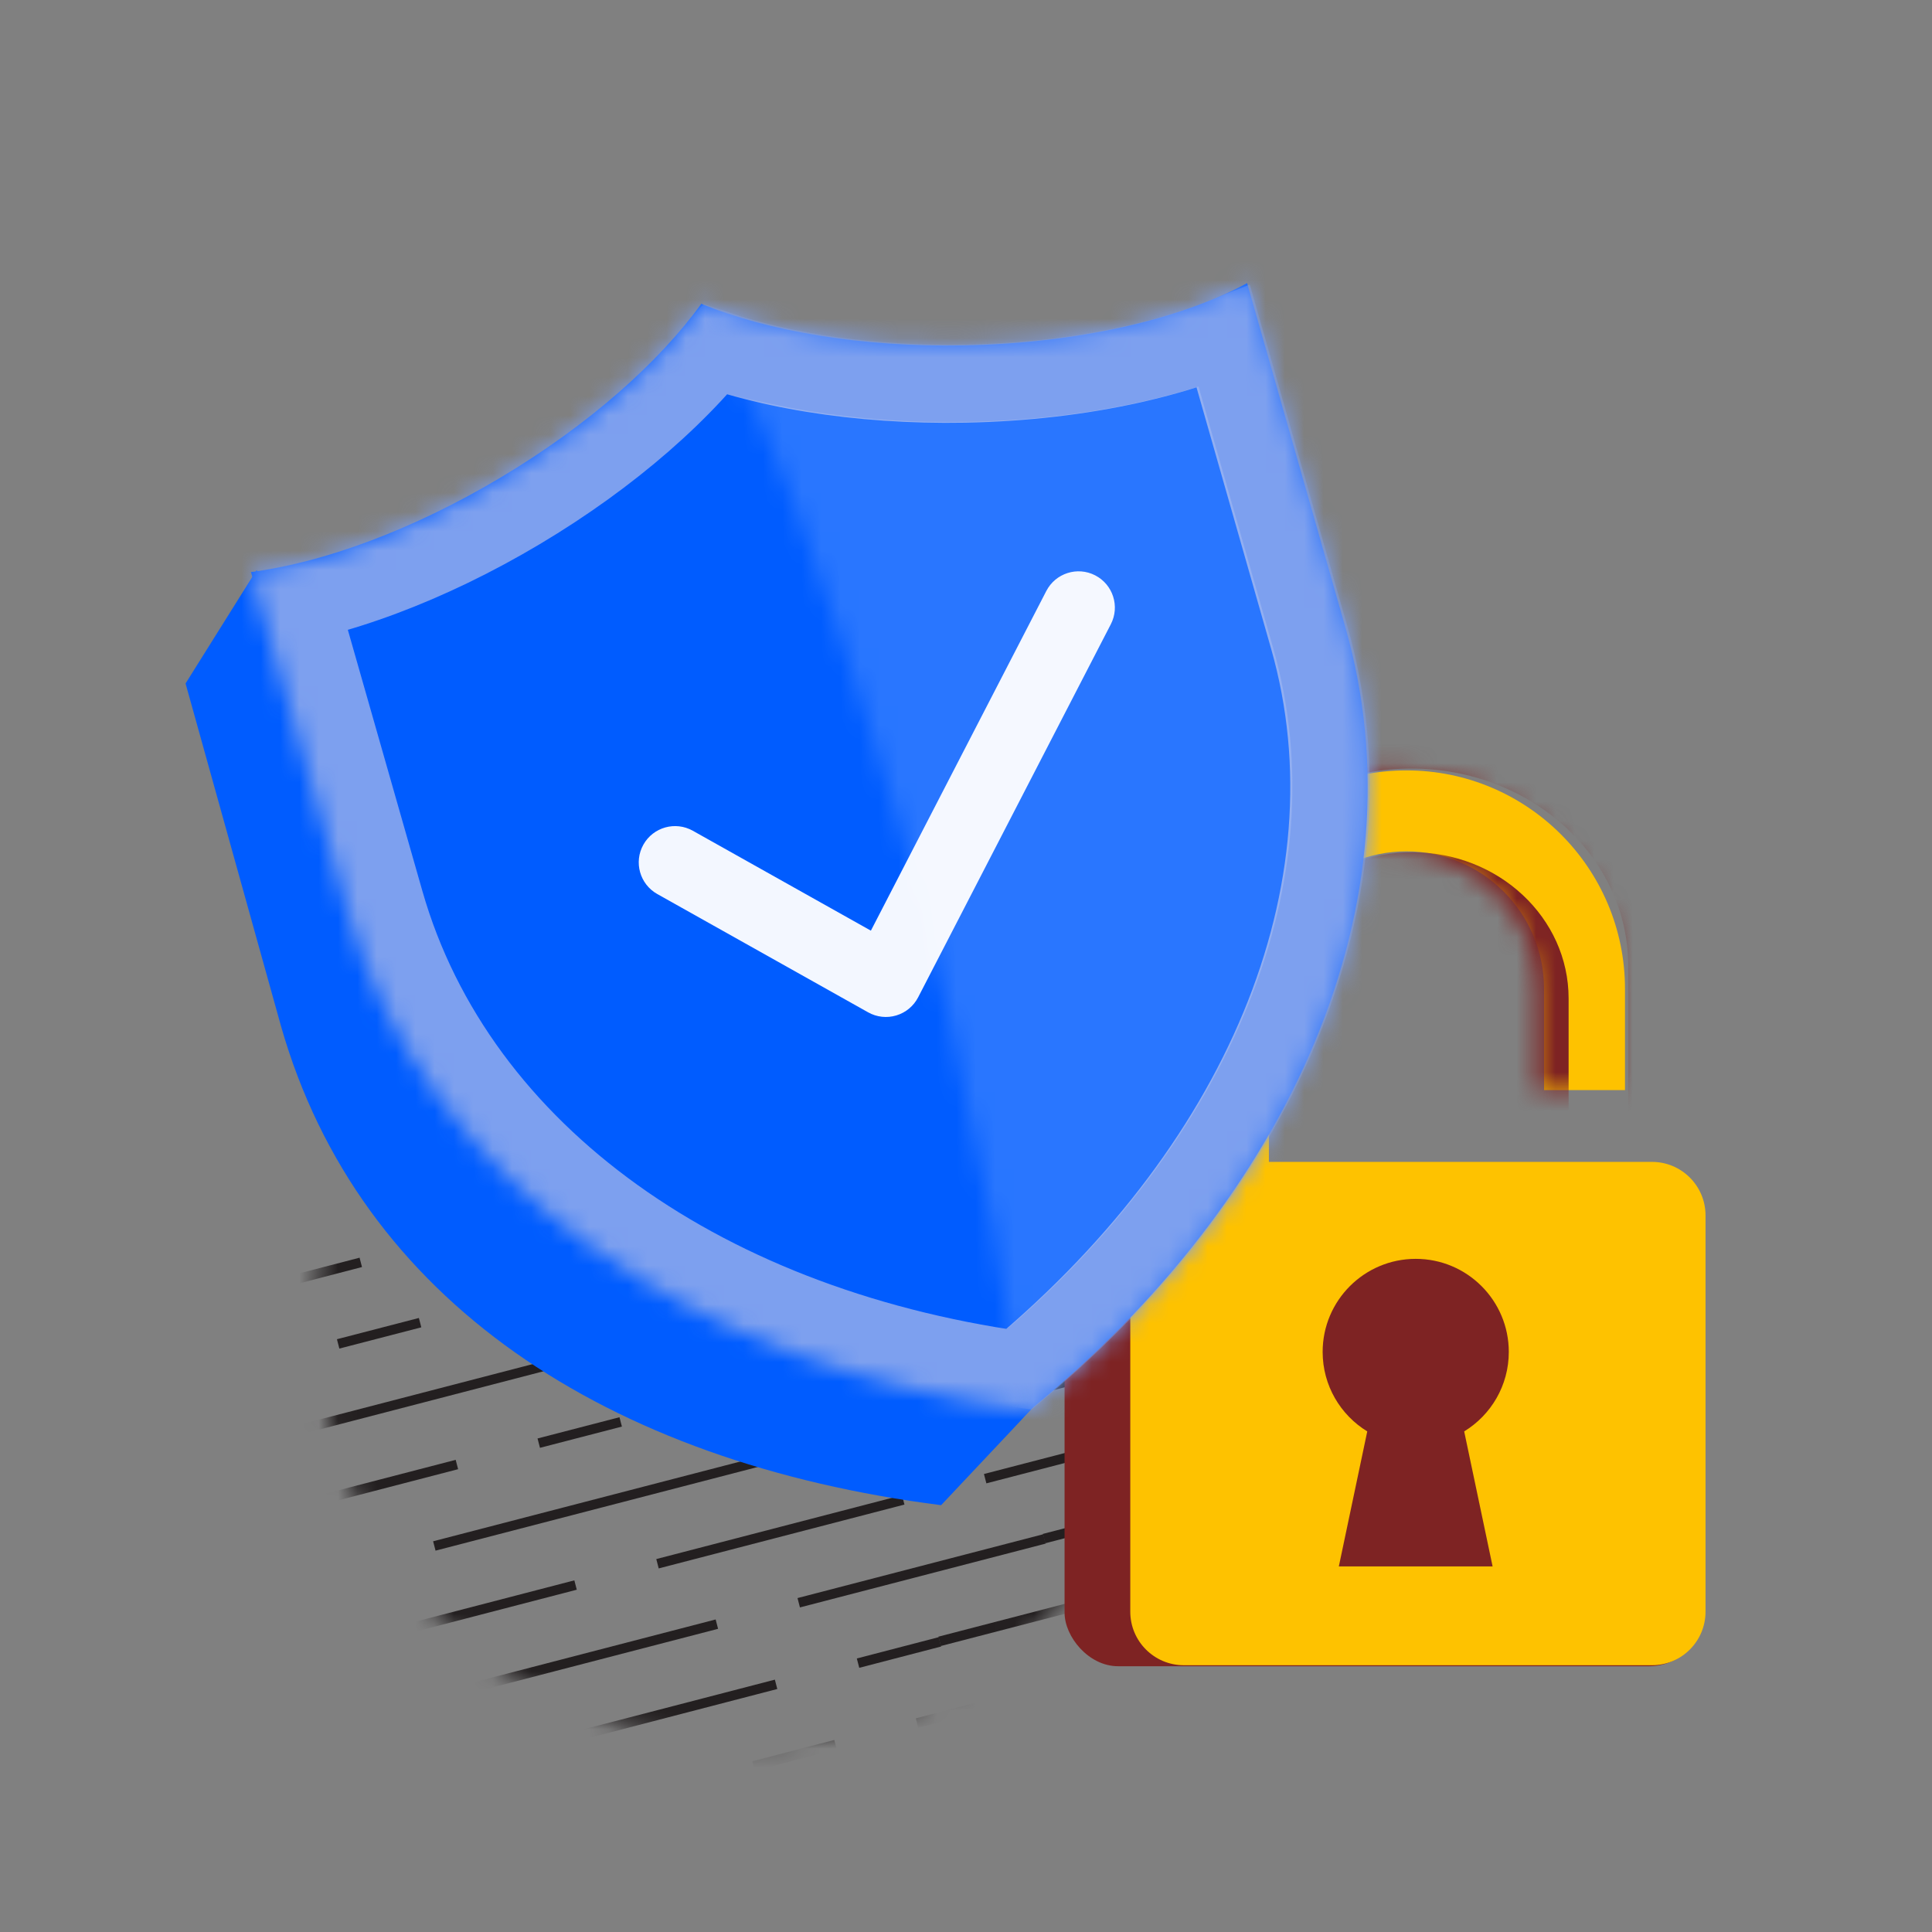 <svg width="100" height="100" viewBox="0 0 100 100" fill="none" xmlns="http://www.w3.org/2000/svg">
<rect x="0" y="0" width="100" height="100" fill="#808080" stroke="none"/>
<g clip-path="url(#clip0_477_22769)">
<mask id="mask0_477_22769" style="mask-type:alpha" maskUnits="userSpaceOnUse" x="16" y="45" width="45" height="46">
<circle cx="38.504" cy="68.095" r="22.177" fill="#C4C4C4"/>
</mask>
<g mask="url(#mask0_477_22769)">
<path d="M14.792 93.726L23.272 91.524" stroke="#231F20" stroke-width="0.5" stroke-miterlimit="10"/>
<path d="M15.964 89.504L20.203 88.402" stroke="#231F20" stroke-width="0.5" stroke-miterlimit="10"/>
<path d="M14.868 50.655L23.345 48.45" stroke="#231F20" stroke-width="0.5" stroke-miterlimit="10"/>
<path d="M5.955 68.644L18.674 65.34" stroke="#231F20" stroke-width="0.5" stroke-miterlimit="10"/>
<path d="M22.911 64.236L27.153 63.136" stroke="#231F20" stroke-width="0.5" stroke-miterlimit="10"/>
<path d="M0.981 58.179L17.939 53.772" stroke="#231F20" stroke-width="0.5" stroke-miterlimit="10"/>
<path d="M22.178 52.674L26.416 51.572" stroke="#231F20" stroke-width="0.5" stroke-miterlimit="10"/>
<path d="M16.036 46.432L20.277 45.333" stroke="#231F20" stroke-width="0.5" stroke-miterlimit="10"/>
<path d="M12.532 59.095L25.254 55.793" stroke="#231F20" stroke-width="0.5" stroke-miterlimit="10"/>
<path d="M19.842 61.118L32.561 57.814" stroke="#231F20" stroke-width="0.5" stroke-miterlimit="10"/>
<path d="M17.502 69.56L21.744 68.46" stroke="#231F20" stroke-width="0.5" stroke-miterlimit="10"/>
<path d="M7.86 75.984L16.341 73.782" stroke="#231F20" stroke-width="0.5" stroke-miterlimit="10"/>
<path d="M27.587 47.35L40.306 44.046" stroke="#231F20" stroke-width="0.5" stroke-miterlimit="10"/>
<path d="M17.203 42.213L29.922 38.909" stroke="#231F20" stroke-width="0.5" stroke-miterlimit="10"/>
<path d="M20.277 45.33L37.234 40.923" stroke="#231F20" stroke-width="0.5" stroke-miterlimit="10"/>
<path d="M26.419 51.571L34.899 49.368" stroke="#231F20" stroke-width="0.5" stroke-miterlimit="10"/>
<path d="M39.138 48.268L43.38 47.168" stroke="#231F20" stroke-width="0.5" stroke-miterlimit="10"/>
<path d="M29.488 54.69L37.968 52.488" stroke="#231F20" stroke-width="0.5" stroke-miterlimit="10"/>
<path d="M10.93 79.107L23.649 75.803" stroke="#231F20" stroke-width="0.5" stroke-miterlimit="10"/>
<path d="M27.886 74.697L32.127 73.597" stroke="#231F20" stroke-width="0.5" stroke-miterlimit="10"/>
<path d="M36.368 72.495L44.848 70.293" stroke="#231F20" stroke-width="0.5" stroke-miterlimit="10"/>
<path d="M27.451 90.484L40.17 87.18" stroke="#231F20" stroke-width="0.5" stroke-miterlimit="10"/>
<path d="M44.412 86.084L48.651 84.981" stroke="#231F20" stroke-width="0.5" stroke-miterlimit="10"/>
<path d="M13.999 82.222L18.24 81.123" stroke="#231F20" stroke-width="0.5" stroke-miterlimit="10"/>
<path d="M22.481 80.019L39.441 75.615" stroke="#231F20" stroke-width="0.5" stroke-miterlimit="10"/>
<path d="M43.678 74.516L47.92 73.417" stroke="#231F20" stroke-width="0.5" stroke-miterlimit="10"/>
<path d="M16.339 73.783L33.297 69.376" stroke="#231F20" stroke-width="0.5" stroke-miterlimit="10"/>
<path d="M37.536 68.278L41.775 67.176" stroke="#231F20" stroke-width="0.5" stroke-miterlimit="10"/>
<path d="M25.985 67.359L34.465 65.156" stroke="#231F20" stroke-width="0.5" stroke-miterlimit="10"/>
<path d="M27.157 63.136L35.634 60.931" stroke="#231F20" stroke-width="0.5" stroke-miterlimit="10"/>
<path d="M17.072 85.346L29.791 82.041" stroke="#231F20" stroke-width="0.5" stroke-miterlimit="10"/>
<path d="M34.032 80.939L46.751 77.634" stroke="#231F20" stroke-width="0.5" stroke-miterlimit="10"/>
<path d="M20.145 88.469L37.105 84.065" stroke="#231F20" stroke-width="0.5" stroke-miterlimit="10"/>
<path d="M41.342 82.958L54.061 79.654" stroke="#231F20" stroke-width="0.5" stroke-miterlimit="10"/>
<path d="M26.283 94.707L34.761 92.503" stroke="#231F20" stroke-width="0.5" stroke-miterlimit="10"/>
<path d="M39.007 91.404L43.246 90.302" stroke="#231F20" stroke-width="0.5" stroke-miterlimit="10"/>
<path d="M32.562 57.813L45.281 54.509" stroke="#231F20" stroke-width="0.5" stroke-miterlimit="10"/>
<path d="M49.518 53.407L53.759 52.307" stroke="#231F20" stroke-width="0.5" stroke-miterlimit="10"/>
<path d="M58 51.203L66.48 49" stroke="#231F20" stroke-width="0.5" stroke-miterlimit="10"/>
<path d="M49.087 69.192L61.806 65.888" stroke="#231F20" stroke-width="0.5" stroke-miterlimit="10"/>
<path d="M35.63 60.932L39.872 59.833" stroke="#231F20" stroke-width="0.5" stroke-miterlimit="10"/>
<path d="M44.113 58.728L61.073 54.324" stroke="#231F20" stroke-width="0.5" stroke-miterlimit="10"/>
<path d="M37.971 52.491L54.928 48.084" stroke="#231F20" stroke-width="0.5" stroke-miterlimit="10"/>
<path d="M59.168 46.982L63.407 45.879" stroke="#231F20" stroke-width="0.5" stroke-miterlimit="10"/>
<path d="M47.62 46.068L56.101 43.866" stroke="#231F20" stroke-width="0.5" stroke-miterlimit="10"/>
<path d="M38.704 64.055L51.423 60.751" stroke="#231F20" stroke-width="0.5" stroke-miterlimit="10"/>
<path d="M55.66 59.648L68.379 56.344" stroke="#231F20" stroke-width="0.5" stroke-miterlimit="10"/>
<path d="M41.777 67.173L58.738 62.769" stroke="#231F20" stroke-width="0.5" stroke-miterlimit="10"/>
<path d="M47.919 73.415L56.397 71.21" stroke="#231F20" stroke-width="0.5" stroke-miterlimit="10"/>
<path d="M60.639 70.112L64.877 69.01" stroke="#231F20" stroke-width="0.5" stroke-miterlimit="10"/>
<path d="M50.992 76.536L59.473 74.334" stroke="#231F20" stroke-width="0.5" stroke-miterlimit="10"/>
<path d="M57.848 94.319L66.326 92.114" stroke="#231F20" stroke-width="0.5" stroke-miterlimit="10"/>
<path d="M37.819 95.605L54.779 91.201" stroke="#231F20" stroke-width="0.5" stroke-miterlimit="10"/>
<path d="M59.016 90.094L63.258 88.995" stroke="#231F20" stroke-width="0.5" stroke-miterlimit="10"/>
<path d="M47.465 89.183L55.943 86.978" stroke="#231F20" stroke-width="0.5" stroke-miterlimit="10"/>
<path d="M48.633 84.956L57.113 82.754" stroke="#231F20" stroke-width="0.5" stroke-miterlimit="10"/>
<path d="M54.042 79.637L66.761 76.333" stroke="#231F20" stroke-width="0.5" stroke-miterlimit="10"/>
<path d="M57.111 82.756L61.35 81.654" stroke="#231F20" stroke-width="0.5" stroke-miterlimit="10"/>
<path d="M59.451 74.312L76.411 69.908" stroke="#231F20" stroke-width="0.5" stroke-miterlimit="10"/>
<path d="M60.184 85.877L72.903 82.573" stroke="#231F20" stroke-width="0.5" stroke-miterlimit="10"/>
</g>
<path fill-rule="evenodd" clip-rule="evenodd" d="M61.488 51.187C61.488 44.94 66.552 39.876 72.799 39.876C79.045 39.876 84.109 44.94 84.109 51.187L84.109 56.423L79.92 56.423L79.92 51.187C79.92 47.254 76.732 44.066 72.799 44.066C68.865 44.066 65.677 47.254 65.677 51.187L65.677 70.876L61.488 70.876L61.488 51.187Z" fill="#FEC200"/>
<mask id="mask1_477_22769" style="mask-type:alpha" maskUnits="userSpaceOnUse" x="59" y="39" width="25" height="32">
<path fill-rule="evenodd" clip-rule="evenodd" d="M59.691 51.174C59.691 44.89 65.13 39.796 71.839 39.796C78.548 39.796 83.986 44.89 83.986 51.174L83.986 56.441L79.487 56.441L79.487 51.174C79.487 47.217 76.063 44.01 71.839 44.01C67.615 44.01 64.191 47.217 64.191 51.174L64.191 70.98L59.691 70.98L59.691 51.174Z" fill="#FFE286"/>
</mask>
<g mask="url(#mask1_477_22769)">
<path fill-rule="evenodd" clip-rule="evenodd" d="M81.191 51.681C81.191 47.502 77.569 44.113 73.1 44.113C68.631 44.113 65.009 47.502 65.009 51.681L65.009 55.185L68.005 55.185L68.005 51.681C68.005 49.05 70.286 46.916 73.1 46.916C75.913 46.916 78.194 49.05 78.194 51.681L78.194 64.855L81.191 64.855L81.191 51.681Z" fill="#7E2323"/>
<path fill-rule="evenodd" clip-rule="evenodd" d="M55.204 50.009C55.204 41.037 63.192 33.763 73.045 33.763C82.899 33.763 90.887 41.037 90.887 50.009L90.887 57.53L84.279 57.53L84.279 50.009C84.279 44.36 79.249 39.78 73.045 39.78C66.841 39.78 61.812 44.36 61.812 50.009L61.812 78.289L55.204 78.289L55.204 50.009Z" fill="#7E2323"/>
</g>
<rect x="55.102" y="60.187" width="33.041" height="26.057" rx="2.772" fill="#7E2323"/>
<path fill-rule="evenodd" clip-rule="evenodd" d="M58.503 62.911C58.503 61.38 59.744 60.139 61.275 60.139L85.506 60.139C87.037 60.139 88.278 61.38 88.278 62.911L88.278 83.42C88.278 84.951 87.037 86.192 85.506 86.192L61.275 86.192C59.744 86.192 58.503 84.951 58.503 83.42L58.503 62.911ZM75.786 74.089C77.171 73.243 78.095 71.717 78.095 69.975C78.095 67.315 75.938 65.158 73.278 65.158C70.617 65.158 68.46 67.315 68.46 69.975C68.46 71.717 69.385 73.243 70.769 74.089L69.298 81.077L77.257 81.077L75.786 74.089Z" fill="#FEC200"/>
<path fill-rule="evenodd" clip-rule="evenodd" d="M13.288 29.494L9.605 35.376L9.607 35.377C9.606 35.377 9.605 35.377 9.605 35.377L14.549 53.128C18.594 67.288 31.395 75.696 48.711 77.908L49.439 77.136L49.442 77.132C50.457 76.056 51.428 75.027 52.356 74.038C66.29 59.188 70.581 53.434 69.742 35.062L61.082 20.56C60.009 21.141 58.758 21.662 57.364 22.108L57.351 22.112L46.416 23.784C41.102 23.883 36.287 23.05 32.83 21.63C30.645 24.661 26.994 27.911 22.427 30.633C19.937 32.117 17.46 33.248 15.12 34.048L13.288 29.494Z" fill="#005CFF"/>
<mask id="path-69-inside-1_477_22769" fill="white">
<path fill-rule="evenodd" clip-rule="evenodd" d="M36.298 15.723C39.755 17.144 44.57 17.977 49.884 17.878C55.824 17.768 61.108 16.519 64.55 14.654L69.64 32.487C73.679 46.65 66.828 61.976 53.288 72.995C35.972 70.783 22.062 61.382 18.017 47.222L12.99 29.609C16.711 29.124 21.321 27.453 25.895 24.727C30.462 22.005 34.112 18.755 36.298 15.723Z"/>
</mask>
<path fill-rule="evenodd" clip-rule="evenodd" d="M36.298 15.723C39.755 17.144 44.57 17.977 49.884 17.878C55.824 17.768 61.108 16.519 64.55 14.654L69.64 32.487C73.679 46.65 66.828 61.976 53.288 72.995C35.972 70.783 22.062 61.382 18.017 47.222L12.99 29.609C16.711 29.124 21.321 27.453 25.895 24.727C30.462 22.005 34.112 18.755 36.298 15.723Z" fill="#005CFF"/>
<path d="M36.298 15.723L37.819 12.024L34.9 10.824L33.054 13.384L36.298 15.723ZM49.884 17.878L49.958 21.878L49.884 17.878ZM64.55 14.653L68.396 13.556L67.028 8.761L62.644 11.137L64.55 14.653ZM69.64 32.487L73.487 31.39L73.487 31.39L69.64 32.487ZM53.288 72.995L52.781 76.963L54.482 77.18L55.813 76.098L53.288 72.995ZM18.017 47.222L14.171 48.32L14.171 48.321L18.017 47.222ZM12.99 29.609L12.474 25.642L7.869 26.242L9.144 30.707L12.99 29.609ZM25.895 24.727L27.944 28.162L25.895 24.727ZM34.778 19.423C38.857 21.099 44.24 21.983 49.958 21.878L49.81 13.879C44.9 13.97 40.653 13.188 37.819 12.024L34.778 19.423ZM49.958 21.878C56.32 21.76 62.286 20.43 66.456 18.17L62.644 11.137C59.93 12.607 55.327 13.777 49.81 13.879L49.958 21.878ZM73.487 31.39L68.396 13.556L60.704 15.751L65.794 33.585L73.487 31.39ZM55.813 76.098C70.123 64.451 78.11 47.599 73.487 31.39L65.794 33.584C69.249 45.7 63.532 59.501 50.763 69.893L55.813 76.098ZM14.171 48.321C18.801 64.528 34.479 74.625 52.781 76.963L53.795 69.027C37.464 66.942 25.324 58.237 21.864 46.123L14.171 48.321ZM9.144 30.707L14.171 48.32L21.864 46.124L16.837 28.511L9.144 30.707ZM23.847 21.291C19.621 23.81 15.529 25.244 12.474 25.642L13.507 33.575C17.894 33.004 23.022 31.096 27.944 28.162L23.847 21.291ZM33.054 13.384C31.262 15.869 28.067 18.775 23.847 21.291L27.944 28.162C32.857 25.234 36.963 21.64 39.543 18.063L33.054 13.384Z" fill="#7DA0EF" mask="url(#path-69-inside-1_477_22769)"/>
<path fill-rule="evenodd" clip-rule="evenodd" d="M56.688 29.781C57.61 30.257 57.972 31.39 57.496 32.311L47.522 51.622C47.288 52.075 46.881 52.413 46.393 52.559C45.904 52.706 45.378 52.648 44.934 52.398L34.021 46.275C33.116 45.767 32.794 44.623 33.302 43.718C33.81 42.813 34.955 42.492 35.86 42.999L45.077 48.171L54.157 30.589C54.634 29.667 55.767 29.305 56.688 29.781Z" fill="#F3F7FF"/>
<g style="mix-blend-mode:screen">
<mask id="mask2_477_22769" style="mask-type:alpha" maskUnits="userSpaceOnUse" x="34" y="8" width="40" height="71">
<g style="mix-blend-mode:soft-light">
<path d="M46.557 42.742C43.123 31.474 39.878 20.681 34.366 12.45L65.622 8.12L72.86 26.106C75.527 32.732 71.978 49.428 71.591 53.016C70.662 61.639 55.722 75.535 53.265 78.54C53.827 75.381 49.992 54.009 46.557 42.742Z" fill="white" fill-opacity="0.4"/>
</g>
</mask>
<g mask="url(#mask2_477_22769)">
<path d="M27.026 26.402C31.186 23.922 34.682 20.983 37.086 18.067C40.667 19.274 45.187 19.924 50.027 19.835C55.067 19.741 59.753 18.859 63.375 17.409L67.823 32.993C67.823 32.993 67.823 32.993 67.823 32.993C71.506 45.909 65.496 60.202 52.795 70.853C36.385 68.511 23.736 59.544 20.047 46.63C20.047 46.63 20.047 46.63 20.047 46.63L15.626 31.141C19.164 30.341 23.135 28.721 27.026 26.402Z" fill="white" fill-opacity="0.4" stroke="#7DA0EF" stroke-width="4"/>
</g>
</g>
</g>
<defs>
<clipPath id="clip0_477_22769">
<rect width="100" height="100" fill="white"/>
</clipPath>
</defs>
</svg>
